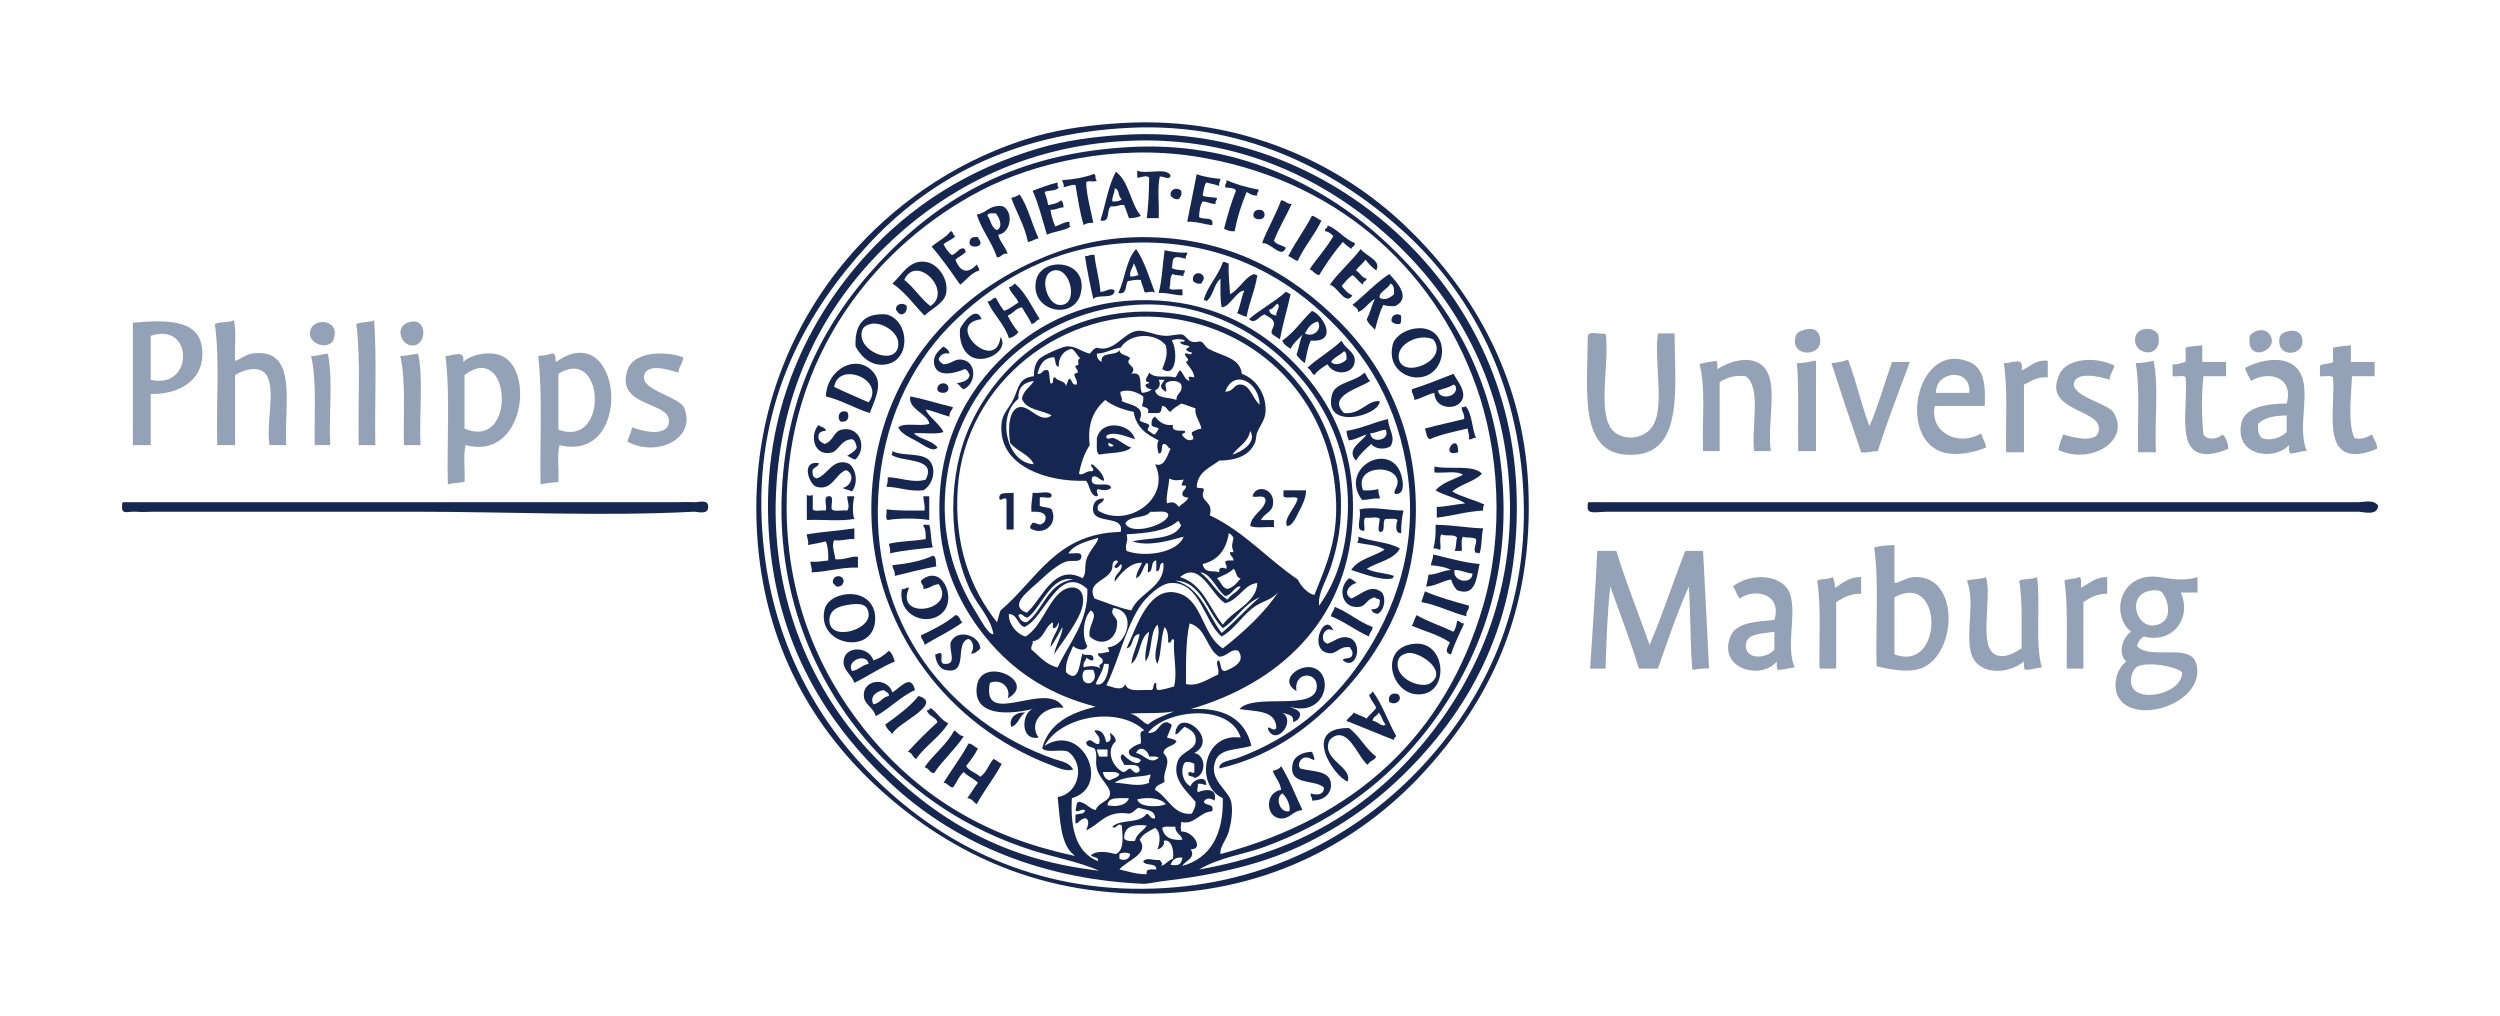 <?xml version="1.0" encoding="UTF-8"?>
<svg width="640px" height="260px" viewBox="0 0 640 260" version="1.1" xmlns="http://www.w3.org/2000/svg" xmlns:xlink="http://www.w3.org/1999/xlink">
    <!-- Generator: Sketch 63.1 (92452) - https://sketch.com -->
    <title>logo_uni_marburg</title>
    <desc>Created with Sketch.</desc>
    <g id="logo_uni_marburg" stroke="none" stroke-width="1" fill="none" fill-rule="evenodd">
        <g id="uni-marburg" transform="translate(30.127, 30)" fill-rule="nonzero">
            <path d="M191.938,32.838 C177.15,48.925 163.52,71.428 164.857,103.13 C166.074,132.033 178.414,154.464 194.981,170.38 C210.925,185.697 234.363,198.631 265.576,197.461 C294.085,196.393 317.001,183.806 332.824,167.335 C348.226,151.302 361.148,128.074 359.907,97.044 C358.728,67.583 346.067,44.823 329.781,29.795 C313.826,15.069 289.993,1.246 259.186,2.714 C228.548,4.173 207.267,16.16 191.938,32.838 M257.057,1.497 C288.234,-0.346 313.287,12.297 329.477,27.666 C345.393,42.773 359.824,65.028 361.125,94.611 C362.568,127.456 350.578,149.735 334.955,167.031 C319.953,183.638 297.487,197.383 268.011,198.676 C236.669,200.056 213.12,188.238 195.588,172.507 C178.571,157.238 165.216,135.575 163.639,105.869 C161.94,73.932 174.601,49.292 189.505,33.142 C200.692,21.018 216.095,10.319 235.148,4.844 C242.036,2.864 249.968,1.917 257.057,1.497" id="Fill-206" fill="#152751"></path>
            <path d="M261.012,13.668 C263.186,14.739 268.402,12.769 269.533,14.886 C269.427,16.296 267.569,15.048 266.794,15.19 C266.085,18.134 266.69,22.39 266.49,25.84 L263.445,25.84 C263.867,22.61 264.019,19.111 264.055,15.493 C263.384,14.648 261.888,15.536 261.012,15.493 L261.012,13.668 Z" id="Fill-207" fill="#152751"></path>
            <path d="M254.622,21.579 C255.685,21.63 256.569,21.498 257.055,20.972 C256.022,20.483 256.564,18.42 255.23,18.233 C255.23,19.549 254.523,20.162 254.622,21.579 M255.533,13.972 C258.946,16.443 259.235,22.038 261.926,25.23 C261.169,25.693 260.078,25.82 258.883,25.84 C258.521,24.681 258.073,23.605 257.665,22.493 C256.275,22.321 255.769,23.033 254.318,22.797 C252.982,23.59 254.331,27.071 251.579,26.448 C252.918,22.311 253.592,17.506 255.533,13.972" id="Fill-208" fill="#152751"></path>
            <path d="M249.753,14.582 C250.712,14.435 249.981,15.976 250.667,16.103 C250.327,16.88 248.312,15.982 247.927,16.711 C248.11,20.587 249.117,23.637 249.753,27.057 C248.689,27.007 247.806,27.138 247.32,27.665 C246.31,24.516 245.808,20.857 245.188,17.321 C243.902,17.252 243.224,17.789 242.145,17.928 C242.365,16.999 241.836,16.819 241.841,16.103 C244.806,15.923 247.469,15.442 249.753,14.582" id="Fill-209" fill="#152751"></path>
            <path d="M276.226,14.582 C277.966,15.275 280.107,15.569 282.312,15.797 C282.32,16.516 281.788,16.693 282.009,17.625 C281.026,17.187 279.75,17.042 278.659,16.711 C278.125,17.594 277.966,18.857 277.748,20.057 C278.652,20.576 280.254,20.392 281.398,20.668 C281.525,21.399 280.844,21.328 281.095,22.189 C279.679,22.285 279.064,21.582 277.748,21.579 C277.072,22.526 276.925,24.002 276.836,25.536 C277.743,26.455 280.849,25.174 280.181,27.665 C278.019,27.397 276.29,26.688 273.793,26.754 C274.634,22.723 275.414,18.637 276.226,14.582" id="Fill-210" fill="#152751"></path>
            <path d="M283.834,16.102 C286.292,17.196 289.046,17.991 292.051,18.537 C292.173,19.269 291.494,19.198 291.745,20.056 C290.459,20.127 289.791,19.581 289.006,19.145 C287.748,22.249 286.631,25.494 285.963,29.186 C284.717,29.317 284.013,28.905 283.226,28.578 C284.099,25.193 285.046,21.879 286.267,18.841 C285.963,17.93 284.434,18.241 283.53,17.927 C283.31,16.998 284.054,17.034 283.834,16.102" id="Fill-211" fill="#152751"></path>
            <path d="M240.624,16.711 C240.649,17.192 240.477,17.871 240.93,17.927 C240.371,18.992 238.388,18.633 237.277,19.144 C237.606,20.238 238.042,21.22 238.191,22.494 C239.495,22.276 240.735,21.995 241.538,21.276 C241.973,21.651 242.112,22.322 242.145,23.101 C240.829,23.104 240.214,23.808 238.798,23.709 C238.998,25.334 239.495,26.666 240.016,27.97 C241.262,27.595 242.138,26.846 243.667,26.752 C243.692,27.235 243.523,27.914 243.971,27.97 C242.414,29.149 239.682,29.159 237.885,30.101 C236.723,26.294 235.776,22.271 234.234,18.841 C236.282,18.051 238.348,17.273 240.624,16.711" id="Fill-212" fill="#152751"></path>
            <path d="M272.271,18.841 C272.468,19.95 272.066,20.462 271.663,20.97 C270.453,21.165 270.02,20.583 269.531,20.056 C269.417,18.284 271.255,17.849 272.271,18.841" id="Fill-213" fill="#152751"></path>
            <path d="M235.756,31.013 C234.7,31.175 234.135,31.828 233.016,31.927 C232.143,27.625 230.123,24.473 228.756,20.668 C229.566,20.463 230.308,20.187 230.887,19.754 C233.07,22.947 234.029,27.365 235.756,31.013" id="Fill-214" fill="#152751"></path>
            <path d="M297.832,21.275 C299.004,21.318 299.237,22.303 300.571,22.189 C299.103,25.389 297.308,28.258 296.007,31.622 C296.574,32.675 298.169,32.703 299.047,33.448 C297.885,36.394 295.255,32.022 292.964,32.23 C294.402,28.394 296.424,25.144 297.832,21.275" id="Fill-215" fill="#152751"></path>
            <path d="M222.671,25.231 C223.555,26.378 223.623,28.337 225.104,28.882 C226.79,28.079 225.626,25.535 224.8,24.624 C223.939,24.674 222.714,24.36 222.671,25.231 M225.41,30.099 C225.907,32.036 227.248,33.13 227.843,34.968 C226.324,34.667 226.355,35.915 225.104,35.882 C223.742,31.869 221.218,29.016 219.932,24.927 C222.486,24.54 223.203,22.315 226.626,22.798 C229.466,24.363 228.638,29.621 225.41,30.099" id="Fill-216" fill="#152751"></path>
            <path d="M293.571,24.623 C293.94,26.428 291.477,26.478 290.831,25.534 C290.196,23.438 293.254,23.147 293.571,24.623" id="Fill-217" fill="#152751"></path>
            <path d="M305.743,25.231 C306.758,25.431 307.232,26.178 308.176,26.449 C306.429,30.181 303.799,33.026 302.093,36.793 C301.075,36.593 300.604,35.849 299.657,35.578 C301.515,31.958 303.857,28.824 305.743,25.231" id="Fill-218" fill="#152751"></path>
            <path d="M316.697,32.23 C316.841,33.185 315.879,33.033 315.785,33.752 C315.084,33.134 314.238,32.658 313.654,31.926 C311.39,34.531 309.406,37.415 307.57,40.445 C306.459,40.238 306.084,39.293 305.135,38.924 C307.082,36.002 309.476,33.529 311.221,30.405 C310.611,29.898 310.094,29.301 309.089,29.187 C308.864,28.25 309.925,28.602 309.699,27.666 C312.454,28.764 313.96,31.114 316.697,32.23" id="Fill-219" fill="#152751"></path>
            <path d="M213.238,29.187 C214.02,29.217 213.673,30.374 214.456,30.405 C213.704,31.377 212.316,31.716 211.413,32.534 C212,33.569 212.585,34.61 213.542,35.273 C214.82,35.03 215.567,32.977 216.889,33.751 C216.841,34.106 216.957,34.293 217.192,34.359 C216.504,35.293 215.273,35.686 214.456,36.491 C215.714,39.688 217.635,40.21 219.934,37.708 C220.063,38.286 220.587,38.47 220.542,39.23 C218.387,39.916 217.311,41.681 215.671,42.881 C213.334,39.536 211.018,36.177 208.37,33.141 C209.916,31.749 211.972,30.86 213.238,29.187" id="Fill-220" fill="#152751"></path>
            <path d="M220.237,30.708 C220.412,31.344 220.992,31.577 220.845,32.534 C220.308,33.331 218.645,33.331 218.108,32.534 C217.893,31.002 218.738,30.529 220.237,30.708" id="Fill-221" fill="#152751"></path>
            <path d="M282.008,166.728 C281.851,164.877 285.008,164.682 286.876,163.988 C300.046,159.092 310.55,150.604 318.218,139.343 C326.775,126.778 333.555,109.723 329.783,88.523 C326.636,70.847 317.907,58.15 306.048,48.054 C294.699,38.388 278.752,30.938 257.97,32.231 C239.443,33.381 225.686,41.492 215.064,51.401 C204.383,61.366 196.752,75.687 194.98,93.393 C191.319,130.004 213.917,155.353 239.712,164.292 C241.281,164.836 243.709,165.138 244.58,167.031 C242.658,167.553 240.469,166.457 238.798,165.816 C225.618,160.745 214.907,152.482 206.848,141.776 C197.648,129.553 190.972,112.548 193.458,91.568 C196.613,64.948 213.823,46.128 234.843,36.793 C242.714,33.3 251.377,30.786 261.924,30.707 C284.696,30.543 300.699,40.272 312.742,52.312 C324.742,64.312 333.499,81.781 332.218,104.955 C331.291,121.679 324.385,134.839 315.785,144.819 C307.041,154.963 296.441,163.388 282.008,166.728" id="Fill-222" fill="#152751"></path>
            <path d="M259.186,40.75 C260.173,40.927 260.601,40.542 261.315,40.446 C260.935,39.408 260.662,38.261 260.1,37.403 C259.912,38.638 259.049,39.193 259.186,40.75 M260.707,33.752 C262.902,36.932 264.107,41.102 265.576,45.011 C264.872,44.198 263.242,45.218 262.836,44.704 C262.649,43.575 262.112,42.795 261.925,41.664 C260.558,41.514 259.644,41.818 258.578,41.968 C257.857,43.071 258.5,45.542 256.143,45.011 C257.915,41.507 258.125,36.444 260.707,33.752" id="Fill-223" fill="#152751"></path>
            <path d="M318.218,33.752 C319.482,35.527 323.636,36.635 322.173,39.23 C321.135,38.443 320.221,37.532 319.436,36.491 C318.737,37.516 317.682,38.182 317.003,39.23 C318.059,39.795 318.411,41.066 319.74,41.359 C319.646,42.076 318.684,41.927 318.829,42.878 C317.73,42.253 317.186,41.073 316.089,40.446 C315.001,41.185 314.201,42.208 313.35,43.185 C314.094,44.165 314.877,45.106 316.089,45.618 C314.383,48.397 312.411,43.471 310.307,42.878 C312.674,39.565 315.781,36.992 318.218,33.752" id="Fill-224" fill="#152751"></path>
            <path d="M268.011,34.056 C269.778,34.421 271.558,34.767 273.793,34.664 C273.917,35.398 273.236,35.324 273.489,36.185 C272.487,36.172 271.973,35.671 270.75,35.881 C269.839,36.188 270.148,37.714 269.836,38.621 C270.697,39.079 271.937,39.157 273.183,39.228 C273.307,39.962 272.629,39.891 272.879,40.75 C272.163,40.352 270.775,40.621 270.14,40.142 C269.208,40.732 269.654,42.699 269.226,43.793 C269.75,44.489 271.55,43.904 272.575,44.096 L272.575,45.618 C270.373,45.59 268.872,44.861 266.489,45.01 C267.375,41.737 267.482,37.684 268.011,34.056" id="Fill-225" fill="#152751"></path>
            <path d="M250.057,35.272 C250.394,38.589 251.323,41.308 251.578,44.705 C252.816,44.814 254.13,43.422 255.229,44.402 C255.062,46.769 250.938,45.181 249.753,46.531 C248.956,42.969 248.194,39.369 247.624,35.579 C248.604,35.645 248.91,35.039 250.057,35.272" id="Fill-226" fill="#152751"></path>
            <path d="M201.371,41.663 C203.892,43.605 205.53,46.43 208.065,48.357 C213.923,44.435 204.378,34.881 201.371,41.663 M206.543,50.792 C203.829,48.028 201.619,44.762 198.328,42.575 C200.791,40.408 202.728,36.19 207.153,37.099 C210.156,37.714 212.91,41.699 212.022,45.314 C211.434,47.704 208.414,48.99 206.543,50.792" id="Fill-227" fill="#152751"></path>
            <path d="M282.921,37.098 C283.779,36.848 283.711,37.526 284.443,37.405 C284.268,40.316 284.653,42.67 284.747,45.316 C287.2,44.096 288.82,40.493 291.136,40.141 C291.147,40.437 291.511,40.377 291.744,40.445 C291.177,44.339 289.666,47.291 289.007,51.096 C288.076,50.913 287.42,50.45 286.572,50.182 C287.362,48.437 287.65,46.189 288.4,44.402 C286.41,44.369 284.64,48.721 282.617,48.663 C282.182,46.562 282.326,43.881 282.311,41.359 C280.552,42.744 280.542,45.875 278.661,47.141 C278.653,46.845 278.288,46.906 278.053,46.837 C278.645,43.756 281.772,40.632 282.921,37.098" id="Fill-228" fill="#152751"></path>
            <path d="M240.929,48.053 C246.228,48.617 244.094,38.296 239.711,39.23 C235.646,40.093 237.691,47.709 240.929,48.053 M246.405,45.62 C244.066,52.238 233.352,49.379 235.147,41.663 C236.608,35.379 249.099,36.476 246.405,45.62" id="Fill-229" fill="#152751"></path>
            <path d="M278.052,41.055 C278.1,41.812 277.574,41.997 277.445,42.577 C276.333,42.774 275.824,42.372 275.313,41.967 C274.845,39.582 277.624,39.339 278.052,41.055" id="Fill-230" fill="#152751"></path>
            <path d="M323.088,46.227 C324.455,47.133 326.027,46.032 326.738,45.316 C326.812,44.025 326.715,42.906 325.827,42.576 C325.232,43.974 322.69,44.83 323.088,46.227 M321.87,46.531 C320.184,47.382 319.412,49.144 317.609,49.878 C317.503,48.87 316.7,48.559 316.088,48.052 C319.313,45.495 322.047,42.447 325.521,40.141 C327.396,42.164 331.31,46.242 327.042,48.356 C325.867,48.417 324.802,48.369 323.999,48.052 C323.052,49.944 322.457,52.189 321.87,54.445 C321.148,53.544 320.133,52.936 319.741,51.706 C320.645,50.174 321.009,48.106 321.87,46.531" id="Fill-231" fill="#152751"></path>
            <path d="M236.06,51.705 C235.085,51.846 234.987,52.864 233.931,52.922 C233.295,51.325 232.257,50.13 231.495,48.662 C229.845,48.94 229.247,50.267 227.845,50.793 C228.597,52.37 229.544,53.758 230.582,55.051 C229.999,55.788 229.235,56.34 228.149,56.573 C226.941,52.811 224.176,50.606 222.67,47.14 C223.764,47.218 223.787,46.226 224.802,46.226 C225.44,47.413 226.116,48.563 226.931,49.575 C228.364,49.082 229.387,48.175 230.582,47.444 C230.012,45.887 228.63,45.135 228.149,43.489 C228.926,43.454 229.212,42.932 229.67,42.575 C232.473,44.948 234.047,48.545 236.06,51.705" id="Fill-232" fill="#152751"></path>
            <path d="M294.788,49.271 C294.857,50.316 295.695,50.595 296.614,50.792 C296.388,49.635 297.859,48.612 296.917,47.749 C296.12,48.169 295.872,49.136 294.788,49.271 M300.267,45.316 C299.419,49.233 298.272,52.858 297.528,56.878 C296.831,56.354 295.991,55.979 295.396,55.357 C295.302,54.147 296.1,53.828 296.006,52.617 C295.695,51.407 294.467,51.114 293.571,50.486 C292.143,50.939 291.181,53.149 289.616,51.704 C292.53,49.142 296.176,47.311 299.049,44.706 C299.497,44.866 299.816,45.157 300.267,45.316" id="Fill-233" fill="#152751"></path>
            <path d="M201.979,48.357 C202.128,49.623 201.617,50.228 200.761,50.486 C199.87,50.466 199.632,49.792 199.24,49.271 C199.113,47.709 201.24,47.324 201.979,48.357" id="Fill-234" fill="#152751"></path>
            <path d="M303.917,55.356 C306.014,56.488 308.442,54.417 307.264,52.313 C305.51,52.688 304.672,53.984 303.917,55.356 M303.307,55.66 C302.259,56.842 300.971,57.784 300.267,59.311 C299.462,58.695 298.487,58.252 298.135,57.182 C301.176,55.149 303.123,52.025 305.743,49.574 C308.642,50.678 312.636,57.769 305.439,57.182 C304.639,58.817 304.345,60.959 303.917,62.964 C303.079,62.382 302.368,61.673 301.788,60.835 C302.363,59.179 302.619,57.202 303.307,55.66" id="Fill-235" fill="#152751"></path>
            <path d="M221.149,51.705 C211.266,52.91 224.749,65.869 226.018,56.269 C228.028,59.181 223.38,62.621 219.628,61.745 C216.957,61.122 215.235,57.894 215.671,54.137 C216.405,52.494 219.856,48.046 221.149,51.705" id="Fill-236" fill="#152751"></path>
            <path d="M190.416,55.66 C190.295,60.453 199.667,63.749 199.849,58.093 C199.953,54.875 195.406,52.313 192.849,52.921 C190.966,53.372 190.452,54.235 190.416,55.66 M196.806,50.488 C202.738,52.04 203.117,62.149 196.806,63.268 C193.115,63.924 190.477,61.584 188.895,58.703 C188.624,53.055 190.991,50.048 196.806,50.488" id="Fill-237" fill="#152751"></path>
            <path d="M328.565,50.792 C328.563,51.6 328.679,52.529 328.261,52.921 C327.15,53.119 326.641,52.716 326.13,52.314 C325.841,50.767 327.431,49.954 328.565,50.792" id="Fill-238" fill="#152751"></path>
            <path d="M327.956,61.746 C328.781,67.227 341.019,62.328 336.781,56.877 C333.171,55.232 327.396,58.032 327.956,61.746 M331.91,54.138 C341.695,52.569 341.022,67.065 332.216,66.614 C329.394,66.472 324.978,63.91 326.434,58.095 C326.816,56.571 328.948,54.614 331.91,54.138" id="Fill-239" fill="#152751"></path>
            <path d="M310.611,62.659 C311.874,63.867 313.669,62.915 314.566,62.052 C314.616,61.09 314.578,60.214 313.958,59.92 C312.943,60.933 311.419,61.439 310.611,62.659 M313.35,57.181 C314.145,59.335 316.776,59.963 316.697,62.355 C316.586,65.857 311.495,66.386 309.7,63.267 C308.421,64.019 307.226,64.852 306.35,66.006 C305.525,65.616 305.477,64.449 304.525,64.181 C307.262,61.642 310.674,59.781 313.35,57.181" id="Fill-240" fill="#152751"></path>
            <path d="M212.934,60.529 C211.306,60.218 210.716,60.947 210.195,61.745 C210.215,62.638 210.891,62.876 211.412,63.269 C213.645,63.127 214.134,61.853 215.977,62.051 C219.944,62.474 219.931,68.056 216.585,69.658 C215.785,69.342 215.562,68.451 214.759,68.137 C216.248,67.798 217.828,67.552 218.106,66.008 C217.8,65.4 217.579,64.707 216.888,64.484 C213.873,65.752 209.423,66.661 208.979,62.962 C208.764,61.183 209.909,59.896 211.412,58.704 C212.023,59.21 212.828,59.522 212.934,60.529" id="Fill-241" fill="#152751"></path>
            <path d="M183.417,69.049 C186.303,70.424 189.288,71.697 192.242,73.004 C196.637,67.216 184.549,62.312 183.417,69.049 M192.546,75.745 C188.582,74.535 185.468,72.477 181.288,71.485 C181.619,64.031 189.83,60.244 193.764,65.702 C195.888,68.649 193.733,72.431 192.546,75.745" id="Fill-242" fill="#152751"></path>
            <path d="M319.132,65.397 C319.785,65.959 319.934,67.03 320.653,67.527 C317.886,69.435 309.474,71.349 313.96,75.744 C318.261,76.19 319.899,72.354 323.086,72.701 C322.995,76.554 308.253,80.253 310.914,70.876 C311.788,67.805 316.904,67.8 319.132,65.397" id="Fill-243" fill="#152751"></path>
            <path d="M337.998,69.963 C338.224,72.454 343.14,71.765 342.563,69.049 C342.497,68.707 342.224,68.575 341.953,68.441 C340.907,69.221 339.337,69.476 337.998,69.963 M341.953,65.702 C342.897,67.436 344.887,69.669 344.388,71.788 C343.578,75.241 337.099,75.033 337.084,70.57 C335.163,70.98 333.834,71.985 331.912,72.395 C332.006,71.185 331.208,70.869 331.302,69.659 C335.008,68.494 338.431,67.049 341.953,65.702" id="Fill-244" fill="#152751"></path>
            <path d="M212.63,69.049 C212.999,70.857 210.536,70.905 209.891,69.963 C209.397,68.009 212.23,67.49 212.63,69.049" id="Fill-245" fill="#152751"></path>
            <path d="M202.893,71.484 C206.738,72.203 210.123,73.381 213.847,74.224 C213.589,75.079 212.862,75.472 212.933,76.656 C210.837,76.117 209.047,75.269 206.847,74.831 C207.389,76.525 210.364,78.413 211.412,80.611 C209.45,81.287 206.265,80.74 203.804,80.917 C205.442,82.525 208.51,82.702 209.89,84.568 C208.781,85.91 206.424,84.003 204.718,83.046 C202.994,82.079 200.394,80.993 199.85,79.396 C201.422,78.026 205.642,79.307 207.761,78.482 C207.569,76.036 202.265,74.786 202.893,71.484" id="Fill-246" fill="#152751"></path>
            <path d="M344.996,73.918 C346.788,75.776 346.621,79.597 347.735,82.133 C346.804,81.913 346.842,82.66 345.91,82.437 C346.117,81.214 345.619,80.701 345.606,79.701 C342.229,80.483 338.771,81.182 335.869,82.437 C334.981,82.004 335.031,80.637 334.652,79.701 C337.933,78.822 341.358,78.088 344.692,77.265 C344.879,75.86 344.009,75.513 344.085,74.222 C344.515,74.247 344.945,74.273 344.996,73.918" id="Fill-247" fill="#152751"></path>
            <path d="M186.765,75.44 C187.468,76.779 186.894,78.311 184.939,77.873 C184.091,76.65 184.727,74.746 186.765,75.44" id="Fill-248" fill="#152751"></path>
            <path d="M320.654,80.916 C320.874,83.795 325.983,82.648 324.608,80.005 C323.094,80.114 322.216,80.855 320.654,80.916 M319.74,81.223 C318.168,81.678 316.985,82.524 315.175,82.742 C314.876,82.028 314.641,81.248 314.568,80.309 C318.519,79.696 321.499,78.111 325.218,77.266 C325.264,79.866 327.335,81.904 325.826,84.263 C324.33,85.212 321.823,84.979 320.957,83.655 C319.464,84.901 318.033,86.207 317.003,87.916 C314.332,85.04 318.55,83.063 319.74,81.223" id="Fill-249" fill="#152751"></path>
            <path d="M254.926,83.959 C254.475,83.803 254.159,83.509 253.708,83.352 C253.141,84.367 254.802,84.633 254.926,83.959 M260.405,82.438 C258.374,81.861 255.07,80.248 253.101,81.527 C252.962,82.957 254.227,81.919 254.926,82.134 C256.481,82.613 257.949,84.152 259.491,84.567 C257.734,86.159 254.03,85.805 251.275,86.392 C250.316,85.732 250.759,83.663 250.665,82.134 C252.073,76.962 259.602,78.686 260.405,82.438" id="Fill-250" fill="#152751"></path>
            <path d="M179.461,78.786 C179.917,79.447 181.206,79.272 181.287,80.308 C180.36,80.293 179.737,80.584 179.461,81.222 C179.087,82.913 180.15,83.169 180.983,83.655 C183.236,82.923 183.289,80.455 185.244,80.004 C189.98,78.91 191.993,84.526 188.894,87.612 C187.96,87.533 187.527,86.951 186.765,86.698 C187.633,86.045 188.755,85.647 189.198,84.569 C188.99,83.66 188.831,82.705 187.983,82.437 C185.363,82.556 184.844,84.779 183.112,85.786 C178.064,87.184 177.084,81.181 179.461,78.786" id="Fill-251" fill="#152751"></path>
            <path d="M343.17,85.785 C338.028,87.35 343.271,79.861 343.17,85.785" id="Fill-252" fill="#152751"></path>
            <path d="M198.328,85.481 C201.085,86.945 206.259,85.646 208.064,88.221 C209.634,90.453 208.611,94.17 206.239,95.522 C202.431,95.884 200.163,94.704 196.806,94.61 C196.991,93.881 197.244,93.221 197.112,92.175 C200.378,92.228 203.533,93.765 206.849,92.785 C209.834,86.937 200.771,88.474 198.024,86.393 C198.381,86.345 198.279,85.841 198.328,85.481" id="Fill-253" fill="#152751"></path>
            <path d="M327.043,96.436 C326.322,95.821 327.874,94.611 327.651,93.089 C327.003,88.631 316.339,89.218 318.828,95.522 C320.342,95.616 321.618,95.474 322.783,95.218 C322.55,96.365 323.155,96.674 323.089,97.651 C321.231,97.418 320.241,98.051 318.522,97.957 C312.909,90.342 324.091,83.547 327.955,90.046 C328.932,91.687 330.064,96.841 327.043,96.436" id="Fill-254" fill="#152751"></path>
            <path d="M179.461,88.524 C179.428,89.911 177.444,89.346 177.94,91.263 C177.889,92.025 178.408,92.215 178.854,92.481 C181.633,91.832 182.922,87.351 186.765,88.524 C188.679,89.108 189.917,93.232 187.983,95.827 C187.274,95.417 186.254,95.324 185.547,94.913 C187.793,94.531 188.879,91.346 186.461,90.349 C183.833,91.174 182.909,95.802 178.854,94.61 C177.076,94.088 174.707,87.944 179.461,88.524" id="Fill-255" fill="#152751"></path>
            <path d="M337.085,89.437 C340.897,90.29 347.004,88.85 349.257,91.262 C347.277,93.341 343.793,93.915 341.649,95.827 C344.085,97.247 347.254,97.931 349.864,99.174 C349.609,99.528 349.464,99.989 349.561,100.695 C345.244,100.943 341.786,102.05 337.695,102.521 L337.695,99.781 C340.315,99.667 342.485,99.098 344.996,98.87 C342.791,97.422 339.652,96.913 337.388,95.523 C339.057,93.541 341.958,92.789 344.388,91.566 C342.91,90.407 339.497,91.184 337.085,90.958 L337.085,89.437 Z" id="Fill-256" fill="#152751"></path>
            <path d="M292.658,103.13 L296.005,103.13 L296.005,104.955 C294.038,104.791 291.393,105.31 289.919,104.651 C290.324,101.606 293.145,100.981 293.874,98.262 C293.896,96.289 291.279,97.583 290.529,97.044 C291.307,93.727 296.618,95.067 295.702,99.479 C295.362,101.107 293.545,101.456 292.658,103.13" id="Fill-257" fill="#152751"></path>
            <path d="M298.44,95.523 L304.222,95.523 C304.243,97.429 303.215,99.434 302.394,101.001 C301.645,102.434 300.754,104.697 299.351,104.652 C298.346,102.793 301.539,99.968 302.091,97.652 C301.496,96.829 299.065,97.839 298.44,97.044 L298.44,95.523 Z" id="Fill-258" fill="#152751"></path>
            <path d="M229.366,96.131 L229.366,105.564 L227.541,105.564 L227.541,97.956 C227.265,96.852 225.822,98.591 225.715,97.652 C225.447,95.66 227.974,96.462 229.366,96.131" id="Fill-259" fill="#152751"></path>
            <path d="M234.234,96.131 C235.71,96.483 238.622,95.396 239.103,96.741 C239.146,97.999 236.986,97.057 236.059,97.348 L236.059,99.477 C236.89,99.966 238.406,99.769 239.103,100.391 C240.857,104.305 236.915,107.321 233.627,105.26 C233.601,104.829 233.576,104.399 233.93,104.348 C234.138,102.928 235.903,104.903 236.667,104.042 C237.27,103.832 237.48,103.232 237.581,102.521 C237.399,100.979 235.667,100.986 233.93,100.999 C233.746,99.093 234.161,97.781 234.234,96.131" id="Fill-260" fill="#152751"></path>
            <path d="M176.419,96.74 C177.356,96.953 177.004,96.953 177.941,96.74 L177.941,100.391 C178.462,101.087 180.262,100.502 181.287,100.695 C181.606,99.593 180.596,97.166 181.897,97.044 C183.634,96.728 182.475,99.307 182.809,100.391 C183.53,101.092 185.541,100.5 186.763,100.695 C187.546,99.692 186.72,98.262 186.763,97.044 L188.591,97.044 C188.216,98.401 187.991,101.507 188.591,102.826 C185.141,103.535 180.373,102.928 176.419,103.13 L176.419,96.74 Z" id="Fill-261" fill="#152751"></path>
            <path d="M206.239,97.044 L207.761,97.044 L207.761,103.13 C204.902,102.639 199.966,102.611 197.112,103.13 C196.421,102.806 196.996,101.216 196.806,100.391 C199.761,100.784 203.183,100.708 206.543,100.695 C206.748,99.173 206.262,98.341 206.239,97.044" id="Fill-262" fill="#152751"></path>
            <path d="M1.451,98.566 L142.947,98.566 C144.357,98.566 146.223,98.465 147.816,98.566 C148.555,98.614 151.304,97.683 151.163,99.781 C151.16,101.941 148.322,100.956 147.509,100.999 C124.355,102.222 99.963,100.999 76.003,100.999 L9.363,100.999 C7.565,100.999 7.036,101.161 4.494,100.999 C2.623,100.883 0.841,101.888 1.145,99.477 C1.119,99.047 1.097,98.617 1.451,98.566" id="Fill-263" fill="#152751"></path>
            <path d="M376.643,98.566 L573.521,98.566 C574.997,98.566 577.534,97.758 578.693,99.477 C578.471,102.194 574.858,100.999 573.521,100.999 L381.511,100.999 C378.557,100.999 375.944,101.872 376.339,99.477 C376.314,99.047 376.288,98.617 376.643,98.566" id="Fill-264" fill="#152751"></path>
            <path d="M329.173,100.696 C328.75,102.402 328.568,104.349 328.566,106.478 C326.907,106.615 327.226,104.195 327.652,103.129 C327.074,102.59 325.642,102.909 324.609,102.825 C323.598,103.336 324.682,105.942 323.391,106.174 C322.297,106.359 323.004,104.076 323.087,102.825 C322.467,102.126 320.561,102.716 319.436,102.521 C318.74,103.043 319.325,104.845 319.133,105.868 C316.52,106.058 318.505,102.653 317.915,100.392 C321.378,99.595 325.487,100.706 329.173,100.696" id="Fill-265" fill="#152751"></path>
            <path d="M206.239,104.652 C206.188,103.991 207.317,104.512 207.761,104.348 C208.31,106.029 208.112,108.459 208.674,110.13 C204.94,110.555 201.115,110.887 197.72,111.652 C197.852,110.604 197.598,109.945 197.416,109.216 C200.234,108.487 203.854,108.555 206.849,107.998 C206.892,106.636 206.816,105.393 206.239,104.652" id="Fill-266" fill="#152751"></path>
            <path d="M337.389,104.347 C341.718,104.38 345.318,105.142 349.561,105.259 C349.083,107.216 349.28,109.846 348.647,111.651 C348.128,111.714 347.86,111.132 347.736,111.651 C346.804,110.697 348.002,109.294 347.736,107.998 C346.994,107.421 345.305,107.79 344.389,107.39 C343.804,108.125 344.196,109.833 344.085,111.041 L342.257,111.041 C342.721,110.185 342.548,108.694 342.867,107.694 C342.336,106.603 339.89,107.423 338.91,106.78 C338.212,107.502 338.802,109.514 338.607,110.737 C337.89,110.745 337.71,110.213 336.781,110.433 C337.308,108.73 337.457,106.649 337.389,104.347" id="Fill-267" fill="#152751"></path>
            <path d="M188.59,105.26 L188.59,107.999 C186.654,107.888 185.479,108.538 183.418,108.303 C182.704,109.652 183.565,111.713 183.722,113.171 C185.978,113.434 188.127,112.189 189.504,112.564 L189.504,115.303 C185.016,115.176 181.871,116.391 177.636,116.521 C177.846,115.295 177.345,114.781 177.332,113.781 C179.092,113.915 180.451,113.652 181.897,113.477 C181.98,111.566 181.816,109.903 181.287,108.607 C179.801,108.946 178.299,109.27 176.725,109.521 C176.932,108.298 176.431,107.784 176.418,106.781 C180.337,106.136 184.633,105.867 188.59,105.26" id="Fill-268" fill="#152751"></path>
            <path d="M317.61,107.39 C320.858,108.706 325.436,108.693 328.261,110.433 C326.598,113.334 322.572,113.873 319.739,115.607 C321.643,116.645 324.575,116.653 326.739,117.433 C326.681,117.678 326.433,117.736 326.436,118.04 C323.795,118.83 318.745,116.825 315.785,115.911 C317.552,113.114 321.502,112.498 324.304,110.736 C322.651,109.45 319.671,109.486 317.307,108.911 C317.562,108.557 317.709,108.096 317.61,107.39" id="Fill-269" fill="#152751"></path>
            <path d="M346.822,116.824 C345.118,116.703 344.065,115.93 342.257,115.91 C341.521,118.943 346.802,119.781 346.822,116.824 M336.781,111.956 C340.665,112.837 344.28,113.989 348.647,114.389 C347.857,117.654 347.802,122.938 342.867,121.085 C342.191,120.341 341.67,119.439 341.343,118.346 C339.007,118.746 337.523,119.999 334.956,120.171 C335.169,119.168 335.442,118.227 335.564,117.128 C337.834,117.067 339.136,116.034 341.343,115.91 C339.948,115.176 338.126,114.87 336.171,114.692 C336.308,113.713 336.753,113.044 336.781,111.956" id="Fill-270" fill="#152751"></path>
            <path d="M209.586,114.997 C205.908,115.681 202.429,116.562 198.936,117.432 C199.095,116.156 198.404,115.734 198.328,114.693 C202.189,114.296 205.786,113.632 208.675,112.258 C209.708,112.44 209.333,114.035 209.586,114.997" id="Fill-271" fill="#152751"></path>
            <path d="M200.762,120.78 C201.693,121 201.658,120.253 202.587,120.476 C198.807,129.025 214.946,126.344 210.194,119.562 C208.536,119.628 207.898,120.714 206.24,120.78 C206.44,119.668 205.582,119.613 205.63,118.648 C210.855,114.129 214.718,122.833 211.412,126.559 C207.675,130.775 199.475,127.8 200.762,120.78" id="Fill-272" fill="#152751"></path>
            <path d="M185.852,118.649 C185.774,119.687 185.202,120.228 184.027,120.173 C183.728,119.861 183.424,119.555 183.113,119.256 C182.756,117.163 185.622,116.927 185.852,118.649" id="Fill-273" fill="#152751"></path>
            <path d="M317.306,119.257 C315.843,119.259 313.266,121.766 315.785,123.211 C318.172,122.388 320.757,119.229 323.696,121.692 C324.81,123.497 324.169,126.426 322.478,127.168 C321.757,126.978 321.063,126.761 320.957,125.953 C322.369,126.047 323.061,125.419 323.088,124.128 C323.407,122.996 322.061,123.528 321.871,122.907 C319.731,123.297 319.648,125.095 317.914,125.343 C313.536,125.973 312.088,120.816 315.177,118.042 C316.174,118.155 316.516,118.93 317.306,119.257" id="Fill-274" fill="#152751"></path>
            <path d="M334.651,121.388 C338.114,122.894 342.01,123.97 345.909,125.038 C346.061,126.307 345.02,126.383 345.301,127.778 C341.263,126.745 338.013,124.922 333.737,124.127 C334.028,123.201 334.352,122.304 334.651,121.388" id="Fill-275" fill="#152751"></path>
            <path d="M182.201,128.691 C182.041,134.309 192.638,131.423 192.241,127.167 C192.003,124.587 190.132,124.446 187.679,124.737 C184.352,125.124 182.271,126.154 182.201,128.691 M185.547,122.301 C190.649,121.172 194.844,124.463 193.763,129.906 C192.226,137.656 178.838,134.876 180.983,125.952 C181.37,124.342 182.973,122.868 185.547,122.301" id="Fill-276" fill="#152751"></path>
            <path d="M311.525,125.344 C315.099,126.738 317.638,129.171 321.261,130.516 C321.221,131.592 320.39,131.878 320.347,132.951 C316.899,131.43 314.198,129.164 310.611,127.779 C310.654,126.703 311.482,126.417 311.525,125.344" id="Fill-277" fill="#152751"></path>
            <path d="M216.282,129.299 C213.307,131.497 209.773,133.137 206.542,135.082 C206.502,134.006 205.674,133.719 205.631,132.646 C208.801,131.15 211.932,129.616 214.456,127.471 C215.674,127.471 215.464,128.899 216.282,129.299" id="Fill-278" fill="#152751"></path>
            <path d="M332.521,127.472 C335.417,129.143 338.873,130.249 341.954,131.735 C342.463,131.024 342.749,130.092 342.865,128.996 C343.756,128.915 343.802,129.682 344.693,129.604 C343.526,132.191 342.242,134.662 341.344,137.515 C339.399,137.166 340.511,135.558 341.04,134.472 C338.311,132.535 334.587,131.594 331.303,130.211 C331.817,129.409 332.007,128.277 332.521,127.472" id="Fill-279" fill="#152751"></path>
            <path d="M311.221,131.43 C308.821,129.942 307.393,134.106 309.699,134.775 C311.643,134.091 313.003,132.643 315.175,133.256 C318.983,134.327 317.177,141.977 313.653,139.038 C313.702,138.159 315.914,139 316.089,137.514 C316.233,136.557 315.656,136.327 315.481,135.691 C312.605,135.316 312.18,137.539 310.003,137.21 C304.486,136.377 309.038,126.122 311.221,131.43" id="Fill-280" fill="#152751"></path>
            <path d="M220.845,135.994 C220.291,136.612 219.066,137.645 218.412,137.209 C219.407,136.179 219.061,134.009 217.802,133.559 C214.023,134.554 218.131,143.06 211.716,141.47 C210.491,141.166 209.417,139.574 209.283,137.516 C209.828,137.554 209.924,137.141 210.501,137.209 C211.587,137.047 210.02,139.987 211.716,139.949 C214.924,140.171 212.815,136.678 213.238,134.47 C214.706,130.885 220.569,132.44 220.845,135.994" id="Fill-281" fill="#152751"></path>
            <path d="M327.652,139.95 C327.517,144.094 333.953,146.418 336.173,144.818 C340.717,141.542 332.761,136.494 330.087,137.211 C328.723,137.578 327.707,138.211 327.652,139.95 M330.391,135.082 C339.538,132.578 341.214,145.887 334.652,147.557 C326.892,149.532 322.5,137.241 330.391,135.082" id="Fill-282" fill="#152751"></path>
            <path d="M187.982,141.774 C189.762,141.524 190.501,140.238 192.243,139.949 C191.736,137.061 186.382,139.058 187.982,141.774 M193.461,139.038 C195.106,138.554 196.342,137.661 197.415,136.602 C198.266,137.169 198.587,138.268 198.936,139.342 C195.22,140.898 192.114,143.068 188.59,144.817 C187.835,142.564 185.552,141.587 185.853,139.038 C186.298,135.228 192.314,135.448 193.461,139.038" id="Fill-283" fill="#152751"></path>
            <path d="M298.136,152.425 C301.85,154.673 296.457,161.17 294.485,156.686 C294.364,155.306 295.868,157.623 296.614,156.38 C296.526,151.701 291.26,152.2 287.182,151.514 C290.906,147.306 306.376,152.203 306.959,146.035 C307.364,141.757 300.903,141.787 301.787,146.949 C297.073,144.096 302.389,140.099 305.744,140.863 C311.655,142.21 309.473,153.79 299.961,150.904 C300.966,151.42 302.318,151.59 302.701,152.729 C302.67,154.018 301.88,154.549 300.875,154.861 C301.214,152.795 299.316,152.97 298.136,152.425" id="Fill-284" fill="#152751"></path>
            <path d="M227.844,148.774 C228.799,146.128 226.146,143.586 223.28,144.819 C220.991,156.829 238.075,143.677 242.146,151.209 C237.523,150.465 232.824,154.751 235.756,158.817 C230.925,159.741 231.422,152.445 234.234,151.513 C227.396,153.146 218.968,153.128 219.933,145.731 C220.999,137.536 235.794,144.399 227.844,148.774" id="Fill-285" fill="#152751"></path>
            <path d="M193.459,150.296 C195.249,150.056 195.665,148.443 197.414,148.165 C197.543,147.124 196.503,147.251 196.199,146.646 C194.437,146.874 192.381,148.215 193.459,150.296 M204.11,146.646 C200.292,148.405 197.677,151.367 194.067,153.337 C193.358,150.772 190.766,150.388 191.024,147.557 C191.366,143.808 197.082,143.436 198.328,147.253 C200.414,145.988 203.065,142.37 204.11,146.646" id="Fill-286" fill="#152751"></path>
            <path d="M321.262,154.556 C322.53,154.513 323.533,156.326 324.609,155.468 C323.748,154.706 323.644,153.189 322.783,152.425 C322.495,153.354 321.302,153.379 321.262,154.556 M321.262,146.949 C323.766,150.329 325.211,154.764 327.348,158.511 C326.973,158.643 326.723,158.901 326.74,159.425 C322.614,157.87 318.657,156.146 314.566,154.556 C314.988,153.658 315.973,153.324 316.393,152.425 C317.442,152.999 318.738,153.326 319.74,153.946 C320.439,152.921 321.495,152.255 322.173,151.21 C321.659,149.997 320.738,149.194 320.348,147.86 C320.788,147.691 321.092,147.387 321.262,146.949" id="Fill-287" fill="#152751"></path>
            <path d="M327.956,147.861 C328.999,149.363 326.941,150.714 325.523,149.687 C324.999,147.818 326.746,147.028 327.956,147.861" id="Fill-288" fill="#152751"></path>
            <path d="M198.328,157.904 C197.657,157.152 196.821,156.57 196.502,155.468 C199.566,153.256 202.652,151.071 205.024,148.165 C211.667,150.228 199.201,155.223 198.328,157.904" id="Fill-289" fill="#152751"></path>
            <path d="M208.065,151.209 C209.776,152.335 210.68,154.275 212.629,155.163 C210.429,158.748 206.766,160.862 204.414,164.292 C203.457,163.928 203.454,162.614 202.282,162.467 C204.692,159.806 207.227,157.27 209.89,154.859 C209.366,153.459 207.525,153.371 207.153,151.816 C207.672,151.829 207.941,151.589 208.065,151.209" id="Fill-290" fill="#152751"></path>
            <path d="M232.408,152.425 C230.765,153.215 230.659,155.544 228.758,156.076 C228.031,153.949 229.801,152.18 232.408,152.425" id="Fill-291" fill="#152751"></path>
            <path d="M315.176,156.381 C317.953,158.371 319.424,161.667 322.174,163.685 C321.769,164.7 320.394,164.746 320.045,165.816 C318.004,164.449 315.877,158.267 312.741,158.209 C311.543,158.184 310.29,159.1 310.004,160.032 C308.586,164.622 316.174,166.368 314.872,170.075 C311.465,168.913 302.842,156.227 315.176,156.381" id="Fill-292" fill="#152751"></path>
            <path d="M214.151,156.989 C215.012,157.447 215.448,158.331 216.584,158.513 C214.316,161.923 211.25,164.533 208.979,167.944 C207.782,167.819 207.678,166.607 206.544,166.425 C208.848,163.047 212.192,160.711 214.151,156.989" id="Fill-293" fill="#152751"></path>
            <path d="M217.802,160.337 C218.954,160.403 219.28,161.294 220.237,161.552 C219.43,163.281 218.298,164.686 217.194,166.119 C218.027,167.415 219.726,167.848 220.845,168.856 C222.414,167.787 222.971,165.709 224.192,164.291 C225.025,164.577 225.49,165.228 226.323,165.511 C224.427,169.195 221.86,172.203 219.933,175.856 C219.037,175.433 218.782,174.37 217.498,174.334 C218.465,173.068 219.237,171.61 220.237,170.38 C219.166,169.319 217.619,168.734 216.587,167.641 C215.369,168.656 214.797,170.314 213.847,171.595 C212.701,171.524 212.559,170.451 211.412,170.38 C213.508,166.997 215.906,163.919 217.802,160.337" id="Fill-294" fill="#152751"></path>
            <path d="M305.743,162.468 C305.979,163.144 306.381,163.655 306.351,164.597 C305.45,164.384 305.027,163.691 303.614,163.989 C302.885,164.377 302.374,164.982 302.396,166.118 C302.455,166.364 302.7,166.422 302.7,166.729 C306.05,167.653 310.566,167.081 310.612,170.987 C310.634,172.999 308.976,174.989 305.743,174.944 C305.964,174.012 305.217,174.048 305.439,173.118 C306.971,173.622 308.89,173.541 308.786,171.594 C306.356,169.354 299.298,171.316 300.875,165.205 C301.257,163.718 303.25,162.483 305.743,162.468" id="Fill-295" fill="#152751"></path>
            <path d="M299.962,177.682 C300.326,176.315 299.268,173.976 298.136,173.118 C296.258,174.199 297.445,178.168 299.962,177.682 M303.309,177.378 C300.597,177.599 300.063,179.819 297.526,179.508 C293.795,179.052 293.686,172.827 297.833,172.204 C297.569,170.133 296.278,169.09 295.701,167.335 C296.585,167.103 297.45,166.854 297.833,166.12 C300.002,169.528 301.483,173.624 303.309,177.378" id="Fill-296" fill="#152751"></path>
            <path d="M269.532,191.374 C271.459,191.711 272.284,191.414 272.575,189.549 C270.75,189.346 269.978,190.199 269.532,191.374 M256.449,188.637 L256.449,189.852 C257.672,190.49 259.082,189.982 259.186,188.637 C258.692,188.179 256.94,188.179 256.449,188.637 M265.578,181.941 C264.074,182.774 262.436,183.468 261.621,184.987 C264.307,188.65 258.127,190.356 256.449,192.592 C258.717,193.06 260.692,193.825 263.446,193.809 C263.077,192.222 264.699,192.627 265.882,192.592 C265.975,190.673 262.953,191.865 262.532,190.463 C263.644,189.374 264.953,190.338 266.793,190.159 C267.059,190.695 267.758,191.045 267.097,191.678 C268.375,191.333 268.902,190.24 270.14,189.852 C270.535,187.321 269.53,184.589 267.707,185.29 C268.335,185.938 267.148,187.354 266.186,187.419 C266.869,185.708 267.125,182.918 265.578,181.941 M267.403,181.941 C267.791,184.293 269.608,185.212 272.575,184.987 C272.267,183.569 270.727,183.384 270.748,181.637 C269.631,181.736 268.056,181.379 267.403,181.941 M257.664,184.68 C258.155,185.306 259.191,185.387 260.403,185.29 C260.836,183.389 262.57,182.787 263.446,181.333 C260.013,180.944 257.575,181.549 257.664,184.68 M261.011,174.64 C261.467,176.789 266.851,176.673 268.315,175.855 C267.082,174.263 263.548,173.989 261.011,174.64 M253.403,176.159 C255.575,176.599 258.226,176.265 258.882,174.336 C256.54,174.43 253.487,173.809 253.403,176.159 M255.231,170.379 C257.93,170.425 261.297,171.607 264.054,170.379 C263.811,169.323 264.507,169.209 264.36,168.247 C262.031,169.116 257.879,168.47 255.231,170.379 M254.013,169.771 C254.775,169.214 256.018,169.138 256.449,168.247 C255.783,167.288 253.717,167.733 252.188,167.64 C252.416,168.728 252.892,169.574 254.013,169.771 M251.274,163.683 L253.403,163.683 L253.403,161.86 L250.667,161.86 C250.765,162.569 251.031,163.116 251.274,163.683 M260.707,162.771 C262.649,162.984 264.282,165.974 266.489,163.989 C266.046,163.518 264.932,163.721 264.054,163.683 C263.732,161.954 261.624,160.688 260.707,162.771 M237.277,160.944 C247.011,154.678 254.575,171.331 244.274,174.336 C243.821,182.397 245.512,188.313 250.97,190.463 C251.125,189.192 249.573,189.627 249.145,188.941 C250.75,187.587 253.431,188.133 255.535,188.637 C257.882,187.554 257.181,183.794 257.056,181.333 C256.026,180.425 255.456,182.541 254.621,181.637 C256.887,179.506 261.497,181.063 263.446,178.29 C264.33,178.523 264.236,179.731 265.578,179.508 C265.588,177.161 263.011,177.404 261.315,176.766 C260.456,177.227 260.021,178.111 258.882,178.29 C252.907,177.389 251.494,181.047 247.927,182.551 C248.32,181.582 248.892,180.182 247.927,179.508 C246.573,179.283 245.75,181.169 245.188,180.726 L245.188,178.594 C246.029,178.217 247.586,178.559 247.624,177.379 C246.558,176.951 245.674,178.232 245.188,177.379 C245.537,176.713 245.249,175.409 246.102,175.247 C247.97,175.506 248.631,176.976 250.363,177.379 C251.132,175.293 253.712,175.273 254.013,173.422 C254.34,171.407 251.396,169.627 250.667,166.728 C250.135,164.614 250.991,163.321 250.056,161.554 C249.175,161.219 248.001,161.176 247.927,160.032 C249.267,158.422 250.117,161.068 251.274,160.336 C251.755,158.336 250.396,158.171 250.056,156.989 C252.312,156.761 252.634,158.47 253.099,160.032 C254.497,159.87 254.246,158.736 254.013,157.597 C254.77,158.06 255.403,158.64 255.535,159.728 C252.781,162.136 254.732,166.392 257.36,167.64 C258.269,167.635 258.396,166.847 259.186,166.728 C259.922,167.351 260.748,168.498 261.621,167.336 C261.74,165.389 259.383,165.921 257.664,165.814 C257.431,165.052 255.983,163.592 257.36,163.075 C258.099,164.05 261.16,166.569 261.925,164.597 C261.137,163.559 258.621,164.247 258.882,162.164 C259.613,161.27 260.639,160.675 261.925,160.336 C262.097,158.427 261.175,157.313 262.836,156.989 C255.889,150.513 241.218,153.521 237.277,160.944 M280.791,174.944 C279.796,174.333 278.669,174.116 278.051,175.247 C278.396,176.427 280.839,175.503 280.183,177.683 C276.91,177.885 275.651,181.285 272.272,180.419 C272.224,181.807 272.018,181.614 272.272,182.855 C275.535,182.819 278.105,187.523 274.705,187.419 C276.107,189.741 273.17,190.344 272.575,191.678 C279.755,189.63 283.089,183.733 282.922,174.336 C275.798,171.182 277.608,157.495 287.484,158.817 C284.715,149.944 268.482,151.549 263.75,157.597 C266.57,157.883 266.279,155.055 268.618,154.86 C269.024,155.164 269.75,155.146 269.836,155.771 C269.484,156.84 268.97,157.749 268.618,158.817 C269.467,159.083 270.472,159.194 271.054,159.728 C270.418,161.225 267.935,160.87 267.707,162.771 C270.14,165.189 267.358,167.278 268.011,170.075 C267.305,170.89 265.682,170.787 265.578,172.204 C268.834,173.987 270.355,178.895 275.011,178.29 C275.411,177.374 275.993,176.637 275.922,175.247 C273.264,172.146 269.874,169.28 271.358,164.901 C272.15,162.561 275.606,161.961 275.922,160.032 C276.305,157.69 274.699,156.797 273.183,156.078 C272.325,156.445 271.375,158.311 270.748,157.903 C271.315,150.488 282.305,159.194 275.618,162.771 C278.77,163.275 278.654,168.68 275.618,169.161 C275.396,168.468 273.882,169.07 274.097,167.944 C274.469,167.017 275.256,168.389 275.618,167.64 L275.618,165.511 C274.745,165.149 274.003,164.873 273.183,165.204 C271.763,167.214 272.92,170.604 274.705,171.29 C274.748,169.908 278.829,167.982 278.659,170.987 C277.945,170.89 277.52,170.506 276.53,170.683 C276.613,171.944 276.13,171.868 276.53,172.812 C278.294,172.065 281.608,171.528 280.791,174.944 M259.186,152.728 C261.282,153.068 262.021,154.764 263.75,155.468 C265.53,153.901 268.102,153.126 270.444,152.121 C266.77,152.807 262.487,152.354 259.186,152.728 M247.32,141.774 C246.606,143.035 247.001,145.437 249.145,144.817 C250.388,144.012 250.348,142.863 249.753,141.47 C248.877,141.508 247.76,141.306 247.32,141.774 M250.363,145.121 C252.818,146.075 253.824,141.566 253.71,139.951 L252.492,139.951 C252.173,142.063 251.001,143.326 250.363,145.121 M273.487,145.121 C276.621,145.827 279.274,143.675 281.705,142.69 C282.132,141.23 280.932,139.83 281.705,139.037 C282.725,139.536 281.927,141.855 283.53,141.774 C285.472,140.992 288.912,139.455 286.877,136.602 C284.884,135.941 284.15,138.05 282.008,138.123 C278.656,136.098 278.674,130.706 274.401,129.604 C273.388,134.068 273.489,139.645 273.487,145.121 M255.839,128.994 C256.135,133.655 252.148,135.926 248.841,132.951 C248.211,130.182 251.302,127.683 249.145,126.255 C247.262,128.004 246.677,132.804 248.231,135.387 C247.717,137.057 245.317,136.108 244.581,135.387 C243.801,137.445 242.603,139.088 242.755,142.078 C246.198,145.351 246.236,139.412 247.013,137.209 C247.449,138.351 250.072,136.625 249.753,139.037 C248.796,139.182 248.563,138.602 247.927,138.427 C247.834,139.349 246.986,139.516 247.32,140.863 C248.497,140.379 250.77,140.382 251.578,141.166 C250.781,139.865 251.988,140.344 252.188,139.341 C252.272,138.141 250.887,138.409 250.97,137.209 C252.193,137.419 252.707,136.918 253.71,136.906 C254.127,136.212 252.925,135.761 253.71,135.69 C258.563,135.09 261.029,126.435 254.925,125.647 C253.932,127.28 255.545,127.769 255.839,128.994 M291.441,125.04 C288.034,127.209 286.135,130.994 282.616,132.951 C278.087,129.232 277.15,118.832 269.532,119.257 C266.884,119.404 263.201,122.916 261.621,125.344 C257.915,131.032 256.117,139.495 253.099,145.427 C254.796,145.903 257.145,147.085 257.97,145.121 C258.439,147.392 262.105,146.465 264.664,146.645 C265.436,146.402 264.829,144.779 265.882,144.817 C265.841,145.566 265.836,146.283 266.186,146.645 C267.851,146.587 269.069,146.08 270.444,145.731 C271.35,142.007 270.145,137.974 270.444,133.863 C269.586,132.979 270.064,134.774 268.922,134.47 C268.955,132.817 268.821,131.328 268.011,130.516 C266.948,133.204 267.251,137.263 266.186,139.951 C264.553,137.516 267.353,132.868 266.186,129.908 C264.089,131.969 264.973,137.012 263.143,139.341 C262.801,137.321 263.76,134.116 264.054,131.733 C261.418,133.356 261.92,138.118 259.489,139.951 C259.824,137.037 261.145,135.113 261.621,132.344 C259.302,132.356 260.277,135.665 258.274,135.994 C260.879,130.49 264.072,119.245 271.965,121.997 C277.73,124.007 277.75,132.723 282.922,135.994 C288.224,131.863 293.95,126.536 297.224,121.387 C295.796,123.409 293.398,123.794 291.441,125.04 M239.408,130.819 L239.408,129.298 C237.208,130.45 237.208,133.794 234.234,134.166 C234.383,135.128 233.684,135.242 233.93,136.298 C236.001,137.979 237.578,140.156 240.624,140.863 C243.489,134.675 248.565,129.159 248.231,120.779 C240.907,114.116 237.277,128.425 232.105,130.516 C230.277,129.911 230.436,127.313 228.148,127.169 C227.97,129.516 229.948,132.237 232.408,132.951 C236.208,130.716 237.95,124.533 241.234,121.693 C243.937,119.354 247.986,119.992 247.013,125.04 C246.272,128.903 241.327,135.017 239.712,137.516 C240.112,135.073 241.963,132.468 241.841,130.516 C240.872,132.285 239.953,134.106 238.798,135.69 C238.915,133.164 241.148,131.146 240.93,129.298 C240.54,129.926 240.444,130.842 239.408,130.819 M282.616,132.04 C286.054,129.189 288.955,125.802 292.355,122.908 C288.267,124.604 286.456,128.571 282.922,130.819 C278.915,126.913 277.52,118.776 270.748,118.647 C277.378,120.437 278.978,127.257 282.616,132.04 M233.016,128.083 C231.867,128.214 231.54,126.607 230.583,127.473 C230.894,128.48 231.426,129.268 232.712,129.298 C237.127,126.106 237.912,119.283 244.581,118.344 C238.882,117.227 236.578,125.351 233.016,128.083 M284.137,123.516 C284.937,122.088 286.72,121.635 287.484,120.171 C286.094,119.782 285.284,122.366 283.53,122.604 C281.256,120.918 279.872,116.728 277.14,116.521 C279.818,118.506 281.264,121.726 284.137,123.516 M271.965,117.736 C277.889,119.521 279.429,125.69 282.922,129.908 C285.522,126.222 291.568,124.354 291.745,119.257 C288.337,119.566 287.158,123.475 283.53,124.432 C279.958,122.351 277.137,113.384 271.965,117.736 M281.398,118.04 C282.449,118.817 282.601,120.49 284.137,120.779 C285.689,120.303 286.583,119.169 287.484,118.04 C286.165,117.938 286.502,116.182 285.659,115.607 C284.575,116.751 282.91,117.318 281.398,118.04 M254.317,116.214 C252.662,118.928 248.074,119.116 250.056,123.212 C253.17,124.257 256.031,125.556 259.489,126.255 C261.489,121.566 268.264,120.354 267.707,114.085 C266.299,113.999 267.287,116.301 265.882,116.214 L265.882,113.475 C264.244,113.564 265.297,116.341 263.75,116.521 C263.565,115.792 264.132,114.311 263.446,114.085 C262.337,115.209 262.282,117.382 260.707,118.04 C260.818,116.323 261.689,115.371 262.229,114.085 C259.277,113.901 256.796,116.744 255.231,118.954 C255.092,116.787 257.006,116.673 257.056,114.693 C256.616,113.888 256.375,115.809 255.231,115.303 C254.991,114.493 256.981,113.571 255.535,113.475 C254.188,113.885 255.018,115.065 254.317,116.214 M243.363,111.65 C244.558,111.875 246.846,111.007 246.71,112.564 C246.413,114.227 244.52,113.235 242.755,113.782 C240.892,114.356 238.211,116.632 236.059,118.647 C233.208,121.323 227.854,124.954 232.712,126.865 C236.613,123.538 239.697,114.022 247.013,118.04 C248.034,116.764 247.497,115.108 247.927,113.475 C248.593,110.941 251.191,108.774 250.97,107.695 C248.051,108.63 244.889,109.321 243.363,111.65 M277.748,114.389 C278.315,117.022 280.492,115.87 282.008,116.521 C281.735,115.012 283.008,115.268 283.834,115.607 C284.054,114.675 283.522,114.495 283.53,113.782 C283.922,113.361 284.851,113.478 285.659,113.475 C285.662,112.46 284.669,112.437 284.748,111.346 L285.659,111.346 C285.046,109.594 285.297,109.518 285.659,107.695 C285.386,107.159 284.978,106.751 284.444,106.478 C283.813,110.718 281.682,113.455 277.748,114.389 M258.274,106.782 C258.869,108.812 257.669,109.349 258.274,111.042 C262.813,112.759 271.317,111.582 272.879,107.389 C269.236,108.384 263.907,109.992 259.796,108.607 C263.532,107.579 270.667,108.399 272.272,104.349 C271.694,104.313 272.059,103.341 271.358,103.435 C268.451,106.004 263.446,106.478 258.274,106.782 M264.36,100.999 C263.13,102.916 258.899,101.83 257.97,104.042 C259.618,107.369 269.449,104.03 268.922,101.607 C268.272,100.536 265.912,101.171 264.36,100.999 M268.618,98.87 C270.173,98.237 270.975,98.809 271.662,99.782 C272.434,98.931 273.631,98.506 274.097,97.349 C273.34,97.394 272.834,97.192 272.575,96.741 C272.386,95.437 273.565,95.498 273.487,94.306 C271.555,94.526 272.697,93.652 272.879,92.784 C271.155,92.949 270.52,93.146 269.226,92.48 C269.062,94.501 268.307,97.366 268.618,98.87 M285.355,86.394 C287.773,85.64 291.722,83.263 289.92,80.308 C289.383,83.323 286.834,84.321 285.355,86.394 M256.753,70.268 C256.537,71.394 257.272,71.571 257.056,72.701 C259.13,73.726 263.193,73.847 261.621,77.569 C262.155,78.25 263.446,78.179 264.054,78.787 C264.178,79.518 263.499,79.45 263.75,80.308 C264.543,80.43 264.669,81.217 265.578,81.222 C265.849,80.683 266.312,80.333 266.489,79.701 C265.998,79.278 264.92,79.442 264.664,78.787 C264.596,77.706 264.869,76.964 265.578,76.657 C266.581,77.883 267.669,79.027 270.14,78.787 C269.682,80.837 272.735,80.06 273.183,80.308 C273.56,81.293 272.198,80.541 272.575,81.526 C273.244,82.245 274.064,83.146 275.315,82.437 C275.535,81.508 274.788,81.544 275.011,80.612 C275.748,80.235 276.487,79.86 277.444,79.701 C277.013,77.83 275.596,76.257 275.922,74.526 C274.644,74.182 273.591,73.612 272.272,73.308 C271.315,73.976 270.198,74.483 269.532,75.44 C268.601,75.151 268.578,73.959 267.403,73.918 C267.165,74.594 267.226,75.566 266.489,75.744 L263.75,75.744 C264.246,74.131 262.831,74.432 262.229,73.918 C262.413,73.189 262.667,72.531 262.532,71.485 C261.153,70.48 258.968,69.528 256.753,70.268 M230.583,72.093 C224.788,76.64 227.72,88.63 234.537,88.83 C233.289,86.225 230.14,85.518 228.451,83.351 C227.854,79.556 228.165,74.665 230.887,74.222 C233.56,73.787 236.143,78.594 239.102,76.351 C236.575,74.923 232.537,75.007 231.497,72.093 C231.826,69.888 233.626,69.151 234.537,67.528 C232.054,67.883 230.421,69.09 230.583,72.093 M265.578,69.961 C266.001,72.176 269.216,71.597 271.054,72.397 C270.935,70.554 272.786,70.68 272.272,68.44 C271.659,67.344 269.267,67.219 268.315,68.136 C267.996,68.997 268.816,70.225 268.315,70.268 C267.793,69.875 267.117,69.637 267.097,68.746 C267.277,68.113 267.737,67.761 268.011,67.222 L266.489,67.222 C267.203,68.478 266.499,69.498 265.578,69.961 M283.53,70.268 C285.854,70.214 285.586,68.366 287.484,68.44 C289.94,68.536 290.57,72.121 292.355,73.614 C292.208,67.807 285.75,64.28 283.53,70.268 M243.667,66.918 C244.446,67.255 244.145,68.673 245.492,68.44 C245.986,66.949 243.755,65.738 245.798,65.397 C245.877,64.508 245.11,64.463 245.188,63.571 C246.839,63.663 245.099,62.128 246.406,61.746 C245.629,61.002 245.183,59.926 244.274,59.311 C241.917,59.706 240.763,61.835 240.93,63.878 C239.806,63.782 240.213,62.156 239.712,61.442 C236.988,61.559 236.041,63.452 235.451,65.701 C236.915,65.949 236.55,64.366 238.191,64.789 C238.654,65.645 238.479,67.136 238.798,68.136 C240.006,68.432 238.925,66.435 240.016,66.614 C240.588,67.665 242.502,67.374 242.755,68.746 C242.343,70.374 243.17,67.217 243.667,66.918 M256.753,59.007 C254.502,59.295 253.087,60.414 250.667,60.528 C250.644,61.668 251.155,62.273 251.882,62.66 C251.53,59.769 255.606,61.308 256.449,59.617 C256.613,61.073 258.543,60.766 259.186,61.746 C257.451,63.513 261.368,63.625 259.489,65.701 C262.846,64.883 261.282,68.982 262.229,70.571 C263.249,70.475 264.148,70.257 264.664,69.657 C263.953,69.556 263.353,69.346 263.143,68.746 C263.049,68.042 264.021,68.407 264.054,67.832 C262.287,67.751 263.884,66.197 264.054,65.397 C265.664,67.098 268.337,65.987 270.748,66.614 C271.251,66.103 271.411,65.247 271.965,64.789 C272.922,65.556 273.021,67.184 274.401,67.528 C273.849,66.131 274.325,66.384 275.618,66.614 C275.411,64.792 274.221,63.954 273.487,62.66 C274.844,61.944 273.206,61.587 273.183,60.528 C274.259,60.26 274.753,61.311 275.011,60.225 C274.299,60.123 273.699,59.913 273.487,59.311 C273.849,59.164 274.178,58.989 274.401,58.703 C273.674,58.212 272.196,58.473 271.965,57.485 C272.421,57.435 273.089,57.594 273.183,57.182 C272.56,56.711 270.459,56.711 269.836,57.182 C271.36,59.364 271.216,67.07 267.403,64.485 C268.11,62.561 268.95,60.903 268.315,58.399 C265.525,54.959 259.077,55.298 256.753,59.007 M311.829,96.741 C310.16,72.278 292.289,54.273 268.922,51.399 C242.277,48.126 216.948,67.88 215.064,94.913 C214.034,109.695 218.434,120.873 225.105,129.298 C225.444,128.321 225.624,127.182 226.018,126.255 C235.246,118.544 240.143,106.501 256.753,106.174 C257.781,101.885 250.53,104.138 249.753,100.999 C249.451,99.779 249.879,97.46 252.492,97.652 C252.343,99.027 250.396,98.599 250.97,100.695 C258.36,105.298 269.798,97.819 265.578,88.83 C267.996,89.766 268.692,86.513 269.532,84.873 C268.707,84.683 268.775,83.602 267.707,83.655 C266.953,84.118 267.77,86.154 266.489,86.09 C266.196,85.288 265.899,83.483 266.489,82.741 C263.434,81.232 260.687,79.414 260.099,75.44 C257.234,74.857 254.743,73.901 252.796,72.397 C250.072,74.847 248.148,78.093 248.841,83.959 C247.51,85.976 246.621,88.435 246.102,91.263 C247.082,91.946 247.91,90.371 249.449,90.655 C250.52,89.966 248.469,89.316 249.449,88.83 C250.758,89.802 252.634,91.66 252.492,93.088 C251.332,92.992 250.563,91.359 249.449,92.174 C248.517,95.645 253.922,92.774 254.317,94.913 C253.482,95.685 252.193,95.533 250.97,95.219 C249.97,95.711 251.786,97.128 250.363,97.045 C248.813,96.46 248.879,94.268 247.927,93.088 C237.299,93.402 227.31,89.227 226.322,81.222 C225.677,75.994 227.907,75.245 229.365,72.093 C230.768,69.057 230.641,66.761 234.537,66.311 C234.56,64.855 234.75,63.263 235.755,62.05 C236.669,60.949 241.725,58.825 242.755,58.703 C245.186,58.419 246.77,60.098 248.841,60.528 C249.434,60.007 249.76,59.219 250.667,59.007 C255.016,60.354 257.224,55.452 260.707,54.749 C262.836,54.318 265.105,55.754 268.011,55.964 C269.631,56.083 271.36,55.404 272.575,55.66 C273.297,55.814 273.872,57.113 275.011,57.485 C275.905,57.779 276.955,57.252 277.444,57.485 C278.046,57.774 278.444,58.868 279.269,59.311 C282.92,61.273 287.315,61.544 287.788,65.701 C291.54,67.057 293.965,70.893 293.874,75.133 C293.829,77.371 292.581,78.678 291.745,80.612 C291.378,81.463 291.507,82.501 291.137,83.351 C289.563,86.961 285.834,87.852 282.008,87.916 C279.662,89.728 276.502,90.728 276.226,94.609 C276.401,95.349 278.196,94.468 278.051,95.523 C276.786,98.665 280.662,98.073 279.573,101.913 C288.388,106.08 294.343,113.111 302.092,118.344 C302.894,120.118 304.922,122.151 306.35,122.301 C309.568,114.333 312.573,107.647 311.829,96.741 M314.872,102.217 C315.788,85.68 308.811,72.422 299.656,63.268 C290.53,54.141 276.606,46.936 260.403,48.052 C232.565,49.971 211.586,72.344 211.717,100.088 C211.768,110.931 215.472,119.921 219.629,126.559 C220.892,128.579 222.958,132.642 224.193,132.344 C223.464,128.093 220.213,125.118 218.411,121.387 C212.406,108.944 212.401,91.306 218.411,78.483 C226.064,62.159 242.91,48.394 266.793,49.878 C291.727,51.427 311.393,71.171 313.046,95.827 C313.575,103.731 312.343,109.673 310.611,114.997 C309.403,118.716 307.16,121.961 307.568,125.04 C312.054,118.779 314.365,111.333 314.872,102.217 M349.56,125.04 C354.986,106.417 353.667,85.28 347.735,68.746 C336.689,37.959 311.082,15.475 275.618,10.017 C255.783,6.964 235.072,11.397 220.846,18.842 C194.76,32.493 171.117,60.508 171.246,100.088 C171.327,125.366 181.117,144.984 193.155,159.121 C205.841,174.019 222.267,184.174 244.274,188.941 C244.618,188.908 244.75,189.384 244.884,188.941 C241.254,186.182 241.297,179.746 240.624,174.03 C246.021,173.278 247.788,165.774 243.363,162.468 C241.687,161.607 237.811,162.946 236.669,161.554 C238.398,155.169 243.851,152.508 250.363,150.906 C239.168,148.035 230.444,142.617 223.583,134.776 C217.059,127.316 211.332,117.07 210.499,104.652 C209.125,84.154 217.284,70.116 227.234,60.835 C236.115,52.551 248.097,46.597 263.75,46.837 C278.879,47.068 290.667,52.908 299.656,61.442 C309.943,71.204 317.408,84.711 316.089,104.042 C314.386,129.022 297.337,144.956 274.705,151.513 C283.484,151.047 288.651,154.202 290.224,160.944 C286.515,162.03 282.348,161.584 281.094,164.597 C279.031,169.564 284.375,172.184 285.051,175.247 C285.618,177.825 284.943,180.971 284.441,182.855 C283.864,185.037 282.072,186.726 282.312,188.637 C317.089,179.364 339.907,158.174 349.56,125.04 M334.651,159.728 C347.869,143.63 358.917,120.318 355.95,90.655 C353.355,64.701 340.978,44.584 325.218,30.404 C309.791,16.526 287.436,4.698 258.578,6.06 C231.163,7.356 210.35,19.295 195.588,34.055 C180.778,48.865 169.596,69.498 168.507,96.741 C167.398,124.495 178.507,147.356 192.545,162.468 C207.158,178.194 224.877,189.951 251.274,192.898 C245.489,190.44 239.694,189.46 234.234,187.723 C217.424,182.376 204.211,173.364 193.459,161.554 C179.816,146.571 168.72,123.949 170.029,95.827 C171.299,68.488 182.948,49.131 197.72,34.359 C212.859,19.219 232.249,8.769 260.403,7.582 C288.158,6.412 310.363,18.587 324.912,32.23 C340.494,46.842 352.158,65.759 354.429,92.174 C356.912,121.042 346.279,143.642 333.13,159.425 C322.879,171.723 309.553,180.949 293.57,186.809 C288.221,188.774 282.224,189.412 276.834,192.592 C302.664,188.063 320.793,176.607 334.651,159.728 M257.056,4.538 C287.479,2.579 311.869,15.23 327.651,29.797 C343.403,44.331 356.867,66.369 358.082,95.219 C359.426,127.108 347.469,149.073 332.216,165.204 C323.899,174.004 315.312,180.323 304.829,185.594 C293.824,191.126 281.532,193.926 267.097,195.635 C265.525,195.822 263.801,196.318 262.229,196.245 C234.355,194.923 213.003,184.599 198.024,170.683 C181.451,155.288 168.522,134.779 166.682,106.174 C164.674,74.987 177.211,51.111 191.634,35.273 C202.763,23.05 217.284,13.387 236.059,7.885 C242.773,5.921 250.135,4.984 257.056,4.538" id="Fill-298" fill="#152751"></path>
            <path d="M30.055,62.355 C31.275,62.115 32.591,60.786 34.315,60.53 C46.371,58.737 42.561,73.413 43.138,83.96 L38.877,83.96 C37.938,78.829 40.384,70.216 38.27,66.31 C36.769,63.537 32.718,64.32 30.055,66.006 L30.055,83.96 L25.49,83.96 C25.186,73.715 26.158,62.193 24.883,52.922 C26.217,52.33 28.417,52.601 29.748,52.008 C30.457,54.851 29.852,59.006 30.055,62.355" id="Fill-299" fill="#94A2B8"></path>
            <path d="M65.656,52.009 C66.367,62.052 65.76,73.411 65.96,83.961 L61.702,83.961 C61.451,73.659 62.289,62.272 61.091,52.923 C62.355,52.358 64.438,52.616 65.656,52.009" id="Fill-300" fill="#94A2B8"></path>
            <path d="M8.449,55.964 L8.449,67.223 C19.49,69.85 19.545,52.271 8.449,55.964 M8.449,70.876 L8.449,83.959 L3.885,83.959 L3.885,52.617 C12.282,51.848 20.492,51.742 21.533,58.704 C22.7,66.506 16.821,70.944 8.449,70.876" id="Fill-301" fill="#94A2B8"></path>
            <path d="M55.006,57.486 C53.004,59.567 49.368,57.759 49.224,55.661 C48.892,50.833 57.933,51.403 55.006,57.486" id="Fill-302" fill="#94A2B8"></path>
            <path d="M74.177,52.618 C79.121,50.694 79.362,57.76 76.002,58.4 C72.83,59 70.693,53.975 74.177,52.618" id="Fill-303" fill="#94A2B8"></path>
            <path d="M431.72,54.444 C434.375,53.646 435.363,54.932 435.674,55.965 C437.378,61.588 427.76,61.811 429.591,55.965 C429.829,55.198 430.512,54.806 431.72,54.444" id="Fill-304" fill="#94A2B8"></path>
            <path d="M522.399,55.66 C523.685,62.445 515.116,60.863 516.617,55.964 C517.25,53.903 521.063,53.437 522.399,55.66" id="Fill-305" fill="#94A2B8"></path>
            <path d="M545.829,55.964 C546.968,54.443 549.492,53.944 550.697,55.357 C554.219,59.483 544.619,63.536 545.829,55.964" id="Fill-306" fill="#94A2B8"></path>
            <path d="M555.87,54.748 C557.994,54.315 558.964,55.431 559.217,56.573 C560.149,60.743 554.078,61.669 553.437,58.095 C553.017,55.755 554.091,55.112 555.87,54.748" id="Fill-307" fill="#94A2B8"></path>
            <path d="M380.903,55.356 C382.004,62.328 378.953,74.194 382.12,79.397 C383.804,82.164 388.381,82.992 391.553,80.612 C396.862,76.632 393.158,64.055 394.292,55.356 L398.553,55.356 C398.632,68.979 400.872,85.513 388.51,86.394 C373.819,87.442 376.252,70.951 376.338,56.27 C376.29,54.394 379.505,55.784 380.903,55.356" id="Fill-308" fill="#94A2B8"></path>
            <path d="M533.657,58.399 L533.657,62.66 L539.743,62.66 L539.743,66.311 L533.963,66.311 C533.447,70.579 533.464,76.951 533.963,81.222 C534.93,82.843 537.662,82.422 538.829,81.222 C539.771,82.005 540.201,83.298 540.353,84.873 C538.272,85.751 535.619,86.617 533.353,86.091 C527.14,84.648 530.067,73.779 529.396,66.615 C528.877,65.918 527.074,66.503 526.049,66.311 L526.049,63.268 C527.497,63.394 528.244,62.825 529.396,62.66 L529.396,59.007 C530.598,58.587 532.204,58.567 533.657,58.399" id="Fill-309" fill="#94A2B8"></path>
            <path d="M571.693,58.399 L571.693,62.66 L577.779,62.66 L577.779,66.311 L571.999,66.311 C571.767,70.802 570.86,78.605 572.607,82.134 C574.531,82.67 575.711,81.901 577.172,81.222 C577.455,82.556 578.455,83.182 578.389,84.873 C576.311,85.774 573.648,86.584 571.389,86.091 C564.989,84.688 567.691,74.027 567.129,66.615 C566.61,65.918 564.807,66.503 563.782,66.311 L563.782,63.572 C564.713,63.083 566.255,63.205 567.129,62.66 L567.129,59.007 C568.524,58.678 570.111,58.539 571.693,58.399" id="Fill-310" fill="#94A2B8"></path>
            <path d="M53.789,60.529 C55.191,67.041 54.004,76.286 54.396,83.96 L50.442,83.96 C50.283,76.205 50.986,67.593 49.528,61.137 C51.169,61.157 52.3,60.664 53.789,60.529" id="Fill-311" fill="#94A2B8"></path>
            <path d="M76.915,60.529 C78.317,67.041 77.13,76.286 77.525,83.96 L73.264,83.96 C73.105,76.205 73.806,67.593 72.35,61.137 C74.026,61.089 75.378,60.717 76.915,60.529" id="Fill-312" fill="#94A2B8"></path>
            <path d="M88.783,66.007 L88.783,79.701 C102.259,85.604 100.788,56.873 88.783,66.007 M88.477,62.66 C90.56,60.622 96.198,59.397 99.434,61.746 C106.441,66.837 103.317,87.728 89.087,83.959 C88.378,86.498 88.983,90.349 88.783,93.392 C87.388,93.619 85.788,93.645 84.522,94.002 C84.246,83.121 85.15,71.057 83.915,61.138 C85.912,61.123 88.93,59.331 88.477,62.66" id="Fill-313" fill="#94A2B8"></path>
            <path d="M112.822,65.702 L112.822,80.003 C125.89,84.821 124.627,58.195 112.822,65.702 M110.996,60.529 C112.366,60.276 111.915,61.843 112.214,62.658 C129.184,50.681 132.548,88.653 113.125,83.96 C112.419,86.496 113.024,90.347 112.822,93.393 C111.237,93.532 109.652,93.671 108.257,94 C108.016,83.084 108.834,71.109 107.649,61.137 C108.832,61.003 110.057,60.907 110.996,60.529" id="Fill-314" fill="#94A2B8"></path>
            <path d="M144.772,61.442 C144.707,63.1 143.621,63.741 143.555,65.396 C141.096,64.624 135.279,62.799 134.732,66.31 C134.15,70.042 143.912,71.52 145.076,74.525 C148.157,82.472 137.853,87.115 130.471,83.047 C130.808,81.761 131.438,80.771 131.689,79.396 C134.788,80.611 141.312,81.933 141.122,77.571 C140.912,72.781 127.507,74.166 130.471,64.789 C131.841,60.454 138.828,59.497 144.772,61.442" id="Fill-315" fill="#94A2B8"></path>
            <path d="M423.199,85.481 L418.938,85.481 C418.146,79.172 420.87,69.352 416.809,66.312 C413.715,65.957 411.796,66.775 410.115,67.833 L410.115,85.481 L405.855,85.481 C405.561,78.066 406.614,69.304 404.943,63.269 C406.138,62.739 407.809,62.686 409.202,62.355 C409.622,62.747 409.503,63.676 409.505,64.486 C412.695,62.507 417.067,61.215 420.156,62.962 C425.9,66.213 422.072,77.641 423.199,85.481" id="Fill-316" fill="#94A2B8"></path>
            <path d="M442.979,62.051 C445.039,67.494 446.384,73.656 448.457,79.092 C450.693,73.922 452.3,68.127 454.237,62.659 L458.802,62.659 C455.981,70.185 453.103,77.651 450.586,85.482 C449.045,85.461 448.065,86.003 446.326,85.785 C443.726,78.241 441.191,70.633 438.718,62.963 C440.252,62.775 441.794,62.588 442.979,62.051" id="Fill-317" fill="#94A2B8"></path>
            <path d="M465.496,70.571 L474.015,70.571 C474.545,63.976 465.319,64.9 465.496,70.571 M477.972,73.917 L465.19,73.917 C463.724,80.854 471.441,84.424 477.058,80.915 C477.299,82.3 478.185,83.036 478.276,84.568 C475.089,85.907 469.988,86.988 466.408,85.482 C455.631,80.94 460.995,57.198 474.015,62.659 C477.456,64.102 478.264,67.667 477.972,73.917" id="Fill-318" fill="#94A2B8"></path>
            <path d="M511.14,63.572 C510.9,64.956 510.016,65.693 509.923,67.222 C507.495,66.344 501.3,65.043 500.793,68.136 C500.264,71.382 509.502,73.427 510.834,75.44 C515.629,82.678 505.125,89.149 496.839,85.177 C497.024,83.637 497.614,82.503 498.057,81.222 C500.768,82.083 507.604,83.845 507.186,79.394 C506.74,74.686 492.619,74.999 497.143,65.701 C498.993,61.903 505.836,61.035 511.14,63.572" id="Fill-319" fill="#94A2B8"></path>
            <path d="M547.959,78.482 C547.784,80.178 548.098,81.386 548.87,82.133 C551.367,83.047 553.987,81.89 555.263,80.611 L555.263,76.353 C552.156,76.391 549.516,76.895 547.959,78.482 M560.435,85.482 C558.706,85.373 557.822,86.115 556.174,86.09 C555.756,85.697 555.873,84.768 555.87,83.961 C551.843,88.224 541.724,86.548 543.698,78.178 C544.648,74.153 550.468,73.305 555.263,73.31 C557.222,66.244 550.27,64.874 546.134,67.528 C545.668,66.371 544.908,65.507 544.612,64.181 C548.936,61.895 555.407,60.829 558.303,64.788 C561.87,69.664 557.703,79.404 560.435,85.482" id="Fill-320" fill="#94A2B8"></path>
            <path d="M434.154,62.355 L434.761,62.355 L434.761,85.482 L430.199,85.482 C430.103,77.968 430.452,70.013 429.893,62.963 C431.47,62.917 432.918,62.743 434.154,62.355" id="Fill-321" fill="#94A2B8"></path>
            <path d="M487.405,64.789 C488.876,64.43 490.84,61.939 494.101,62.356 L494.101,66.615 C491.212,66.364 489.878,67.668 488.012,68.44 L488.012,85.784 L483.45,85.784 C483.266,78.162 483.942,69.673 482.84,62.964 C485.061,63.032 488.066,61.078 487.405,64.789" id="Fill-322" fill="#94A2B8"></path>
            <path d="M521.182,62.355 C522.584,68.867 521.397,78.112 521.789,85.786 L517.227,85.786 C517.009,78.193 517.766,69.624 516.617,62.963 C518.328,62.948 519.746,62.641 521.182,62.355" id="Fill-323" fill="#94A2B8"></path>
            <path d="M454.846,122.908 L454.846,137.516 C467.512,142.362 467.443,115.979 454.846,122.908 M454.846,109.521 L454.846,119.258 C456.284,119.177 457.823,117.865 459.714,117.736 C472.243,116.881 470.957,139.524 460.324,141.47 C457.56,141.977 453.98,141.483 450.281,140.559 C450.003,130.491 450.914,119.232 449.674,110.129 C451.185,109.713 453,109.605 454.846,109.521" id="Fill-324" fill="#94A2B8"></path>
            <path d="M378.773,111.041 L383.641,111.041 C386.203,119.332 389.35,127.039 392.163,135.082 C395.507,127.37 398.165,118.973 401.292,111.041 L405.854,111.041 C406.375,121.069 406.912,131.082 407.375,141.165 C405.697,141.008 404.509,141.343 403.117,141.472 C402.514,134.669 402.719,127.056 402.203,120.17 C399.236,126.839 396.795,134.036 394.292,141.165 L389.423,141.165 C387.259,133.897 384.575,127.15 382.119,120.17 C381.332,126.788 381.135,133.991 380.902,141.165 L376.947,141.165 C377.55,131.12 378.314,121.234 378.773,111.041" id="Fill-325" fill="#94A2B8"></path>
            <path d="M416.809,135.082 C416.505,138.826 421.872,138.864 424.113,136.297 L424.113,131.735 C420.791,132.274 417.055,132.064 416.809,135.082 M429.285,140.862 C427.796,140.998 426.667,141.49 425.024,141.469 C424.607,141.079 424.723,140.15 424.721,139.343 C420.774,144.231 409.569,141.272 412.855,132.95 C414.277,129.34 419.283,129.168 424.113,128.692 C426.146,121.928 419.029,120.5 415.288,123.214 C414.427,122.452 414.323,120.933 413.462,120.171 C417.703,116.571 426.981,116.593 428.371,122.907 C429.589,128.431 427.108,135.388 429.285,140.862" id="Fill-326" fill="#94A2B8"></path>
            <path d="M439.023,117.736 C439.479,118.397 439.542,119.45 439.631,120.475 C441.636,119.334 443.091,117.645 446.324,117.736 L446.324,121.997 C443.413,121.924 441.729,123.078 439.934,124.126 L439.934,141.167 L435.676,141.167 C435.504,133.63 436.147,125.278 435.069,118.648 C436.099,118.06 438.061,118.397 439.023,117.736" id="Fill-327" fill="#94A2B8"></path>
            <path d="M478.276,117.736 C480.01,123.197 475.921,136.496 481.319,137.82 C483.663,138.394 485.648,137.022 487.405,135.994 C487.374,130.037 487.643,123.789 486.797,118.648 C488.012,118.037 490.205,118.407 491.359,117.736 C492.306,124.903 490.792,134.534 492.577,140.863 C491.091,140.997 489.959,141.491 488.319,141.47 C487.898,141.081 488.017,140.151 488.012,139.341 C483.805,142.825 475.62,143.022 474.321,136.602 C473.215,131.154 475.491,123.974 473.407,118.648 C474.825,118.136 476.987,118.374 478.276,117.736" id="Fill-328" fill="#94A2B8"></path>
            <path d="M502.011,117.736 C503.019,117.843 502.487,119.488 502.619,120.475 C504.7,119.412 506.166,117.731 509.315,117.736 L509.315,121.997 C506.578,121.999 504.879,123.04 503.226,124.126 L503.226,141.167 L498.968,141.167 C498.859,133.567 499.345,125.372 498.361,118.648 C499.285,118.053 501.112,118.359 502.011,117.736" id="Fill-329" fill="#94A2B8"></path>
            <path d="M517.226,140.558 C515.79,141.171 515.241,143.599 515.401,144.819 C516.122,150.416 528.725,147.725 528.484,142.08 C526.56,140.465 519.902,139.414 517.226,140.558 M523.008,129.604 C526.616,127.819 524.193,121.958 523.008,121.389 C522.173,120.989 520.919,121.039 519.659,121.389 C513.94,122.973 517.302,132.429 523.008,129.604 M532.441,117.735 L532.441,121.692 L528.18,121.692 C531.041,128.191 526.147,134.857 518.747,132.951 C517.816,133.439 517.246,134.29 516.922,135.386 C520.426,139.13 530.646,134.406 532.137,139.951 C534.745,149.652 516.978,155.852 512.357,148.773 C510.849,146.467 511.054,141.867 514.183,139.343 C511.846,137.242 513.38,132.976 515.401,131.735 C509.894,127.072 512.803,116.249 522.704,117.735 C525.319,118.13 528.801,118.897 532.441,117.735" id="Fill-330" fill="#94A2B8"></path>
        </g>
    </g>
</svg>